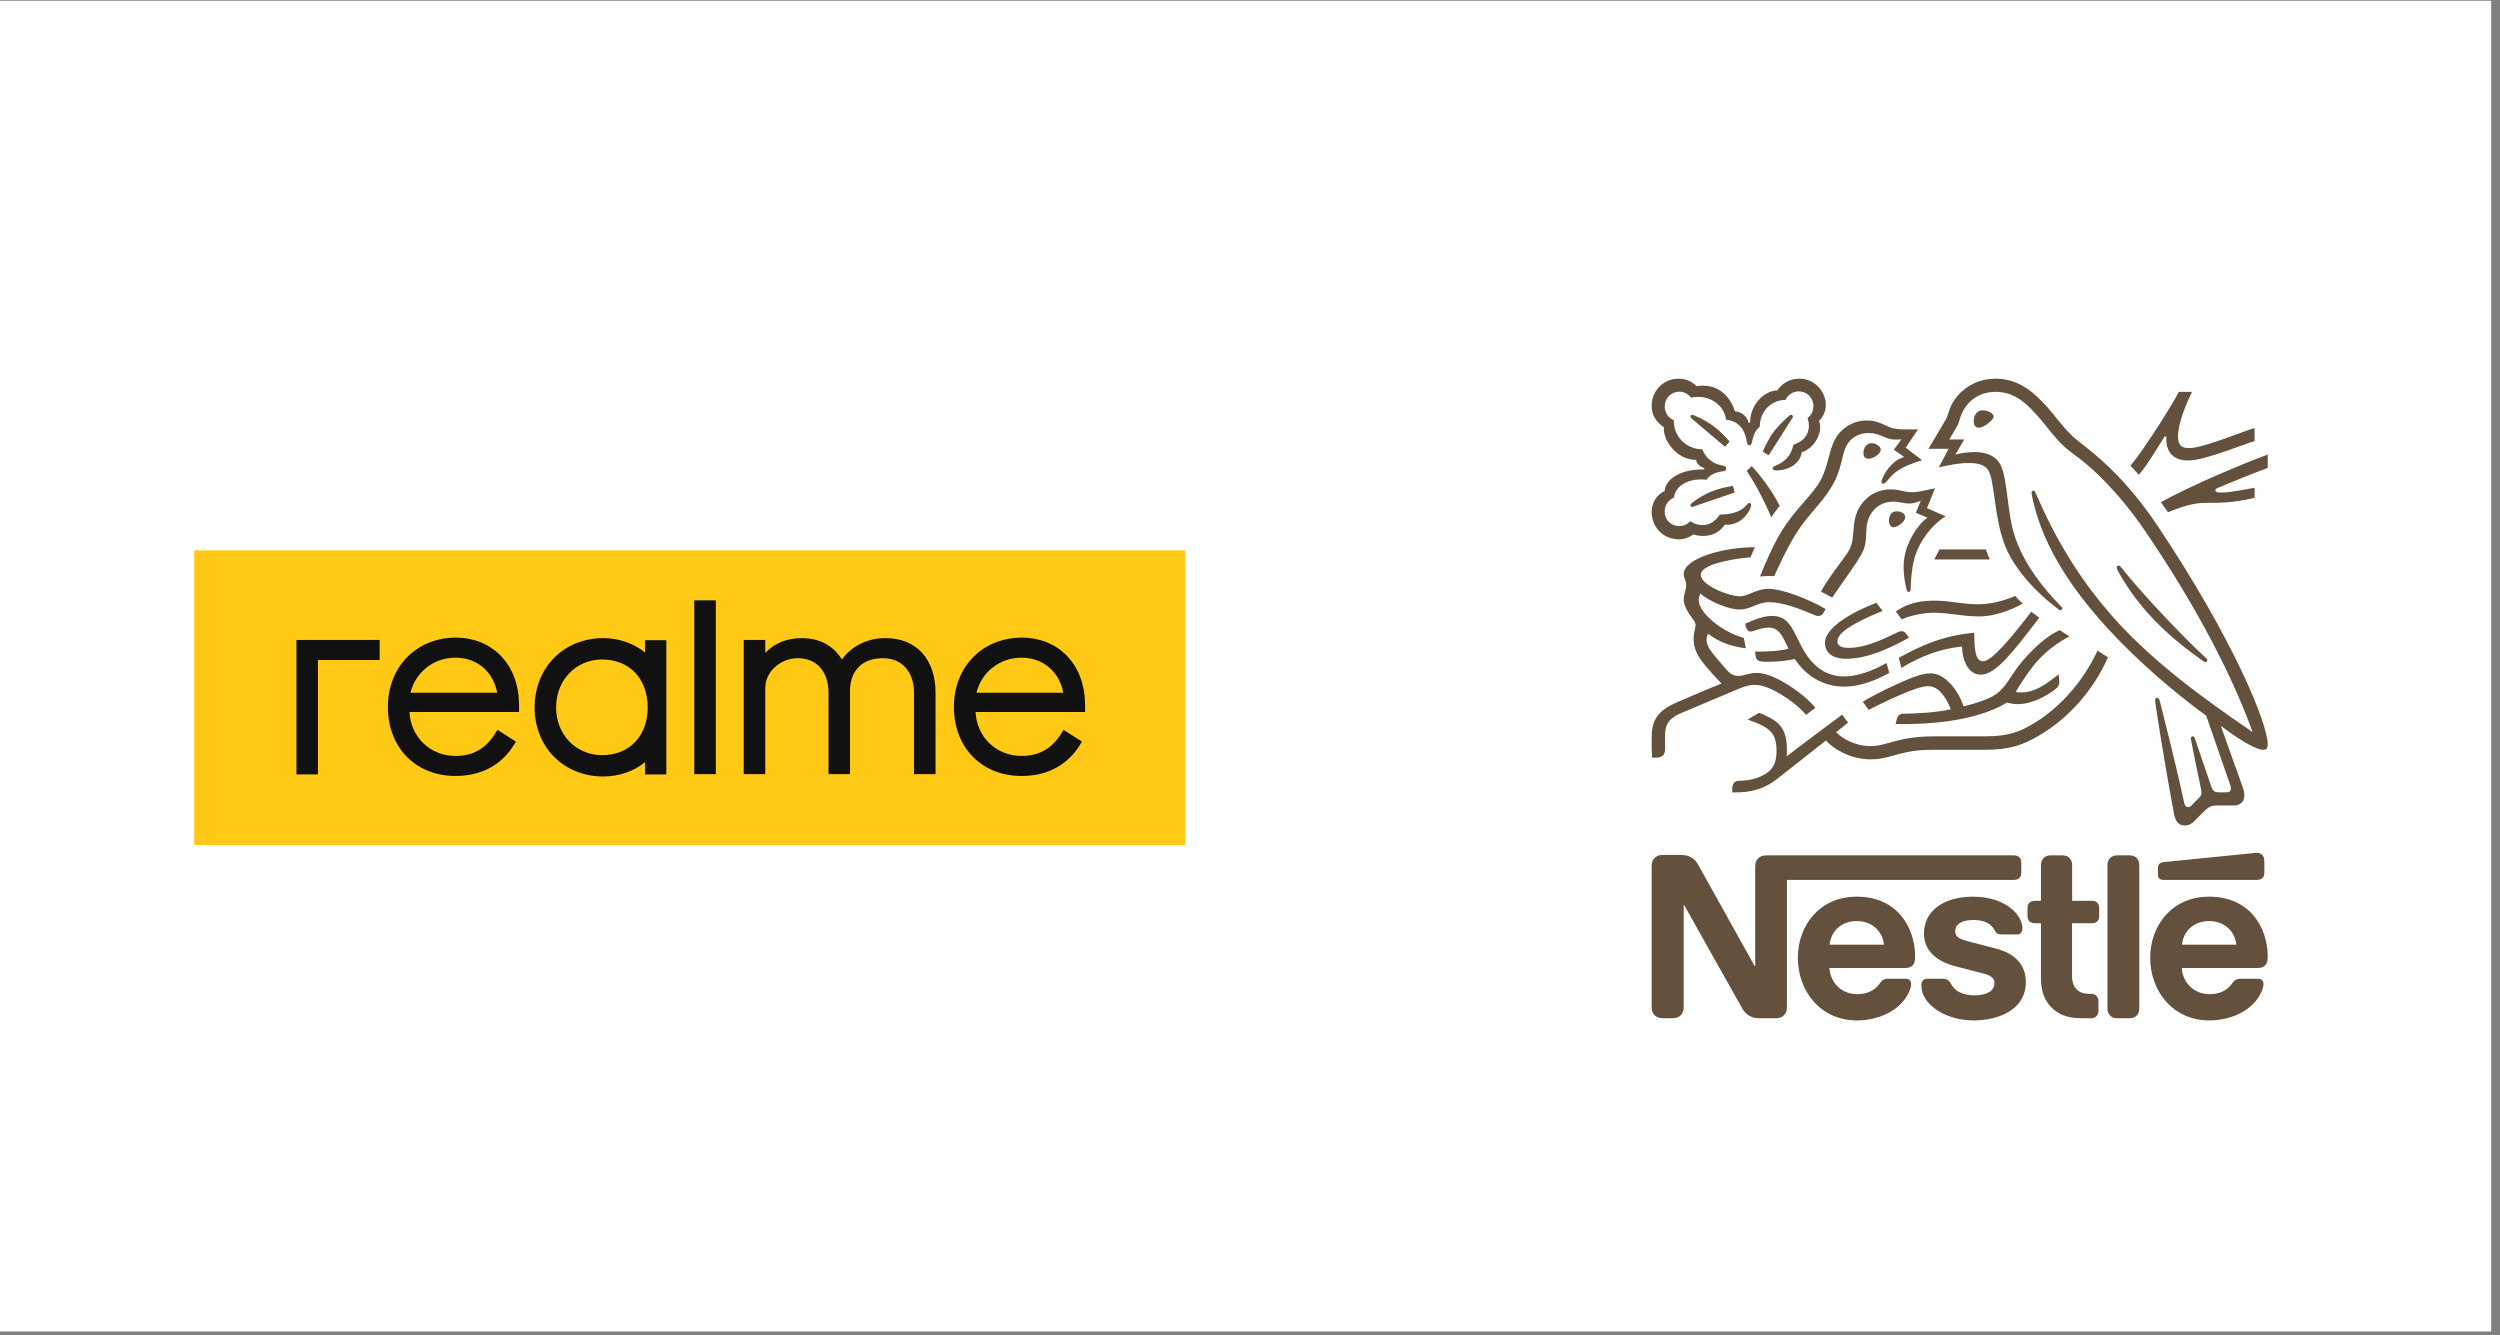 <svg xmlns="http://www.w3.org/2000/svg" xmlns:xlink="http://www.w3.org/1999/xlink" width="279" zoomAndPan="magnify" viewBox="0 0 209.25 111.75" height="149" preserveAspectRatio="xMidYMid meet" version="1.0"><rect x="0" y="0" width="209.25" height="111.75" fill="#808080" stroke="none"/><defs><clipPath id="98b11b05d0"><path d="M 0 0.074 L 208.504 0.074 L 208.504 111.426 L 0 111.426 Z M 0 0.074 " clip-rule="nonzero"/></clipPath><clipPath id="5bf36f6f37"><path d="M 16.25 46.062 L 99.203 46.062 L 99.203 70.727 L 16.25 70.727 Z M 16.25 46.062 " clip-rule="nonzero"/></clipPath><clipPath id="d4e036fcb0"><path d="M 138.242 31.648 L 189.809 31.648 L 189.809 85.457 L 138.242 85.457 Z M 138.242 31.648 " clip-rule="nonzero"/></clipPath></defs><g clip-path="url(#98b11b05d0)"><path fill="#ffffff" d="M 0 0.074 L 208.504 0.074 L 208.504 111.426 L 0 111.426 Z M 0 0.074 " fill-opacity="1" fill-rule="nonzero"/><path fill="#ffffff" d="M 0 0.074 L 208.504 0.074 L 208.504 111.426 L 0 111.426 Z M 0 0.074 " fill-opacity="1" fill-rule="nonzero"/></g><g clip-path="url(#5bf36f6f37)"><path fill="#ffc915" d="M 16.254 46.062 L 99.203 46.062 L 99.203 70.727 L 16.254 70.727 Z M 16.254 46.062 " fill-opacity="1" fill-rule="nonzero"/></g><path fill="#111111" d="M 50.492 53.41 C 51.789 53.41 53.043 53.848 53.992 54.617 L 53.992 53.586 L 55.773 53.586 L 55.773 64.82 L 53.992 64.82 L 53.992 63.789 C 53.059 64.559 51.805 64.992 50.492 64.992 C 48.879 64.992 47.41 64.402 46.359 63.328 C 45.316 62.27 44.746 60.805 44.746 59.211 C 44.746 57.613 45.32 56.145 46.359 55.082 C 47.414 54.004 48.879 53.41 50.492 53.41 Z M 38.16 53.367 C 39.621 53.367 40.941 53.898 41.891 54.859 C 42.895 55.883 43.434 57.316 43.445 59.016 L 43.445 59.594 L 34.273 59.594 C 34.383 61.703 36.008 63.27 38.121 63.27 C 39.637 63.27 40.723 62.629 41.535 61.25 L 41.637 61.086 L 43.18 62.07 L 43.09 62.223 C 42.043 64.004 40.324 64.949 38.117 64.949 C 34.789 64.949 32.465 62.57 32.465 59.168 C 32.465 55.809 34.859 53.367 38.16 53.367 Z M 85.543 53.367 C 87 53.367 88.32 53.898 89.27 54.859 C 90.277 55.883 90.812 57.316 90.824 59.016 L 90.824 59.594 L 81.652 59.594 C 81.762 61.703 83.387 63.27 85.5 63.27 C 87.016 63.27 88.102 62.629 88.918 61.25 L 89.016 61.086 L 90.559 62.07 L 90.469 62.223 C 89.422 64.004 87.703 64.949 85.496 64.949 C 82.168 64.949 79.844 62.57 79.84 59.168 C 79.84 55.809 82.238 53.367 85.543 53.367 Z M 31.777 53.562 L 31.777 55.242 L 26.613 55.242 L 26.613 64.816 L 24.812 64.816 L 24.812 53.562 Z M 74.121 53.41 C 76.703 53.41 78.305 55.168 78.305 57.992 L 78.305 64.797 L 76.504 64.797 L 76.504 57.992 C 76.504 56.227 75.484 55.09 73.902 55.09 C 71.871 55.09 71.148 56.477 71.148 57.777 L 71.148 64.797 L 69.344 64.797 L 69.344 57.996 C 69.344 56.203 68.355 55.09 66.766 55.09 C 65.453 55.09 64.055 56.102 64.055 57.602 L 64.055 64.793 L 62.25 64.793 L 62.25 53.562 L 64.055 53.562 L 64.055 54.648 C 64.797 53.848 65.855 53.41 67.094 53.41 C 68.926 53.41 69.93 54.328 70.469 55.199 C 71.289 54.059 72.602 53.41 74.121 53.41 Z M 59.914 50.246 L 59.914 64.797 L 58.109 64.797 L 58.109 50.246 Z M 50.402 55.199 C 48.203 55.199 46.547 56.926 46.547 59.211 C 46.547 61.488 48.203 63.203 50.402 63.207 C 52.68 63.207 54.211 61.602 54.211 59.211 C 54.211 56.812 52.68 55.199 50.402 55.199 Z M 38.121 55.047 C 36.305 55.047 34.789 56.242 34.355 57.98 L 41.613 57.98 C 41.293 56.215 39.918 55.047 38.121 55.047 Z M 85.496 55.047 C 83.684 55.047 82.164 56.242 81.73 57.98 L 88.992 57.98 C 88.672 56.215 87.293 55.047 85.496 55.047 Z M 85.496 55.047 " fill-opacity="1" fill-rule="nonzero"/><g clip-path="url(#d4e036fcb0)"><path fill="#63513d" d="M 168.719 57.902 C 169.82 56.125 170.801 54.547 173.211 53.262 C 172.957 53.109 172.594 52.867 172.402 52.742 C 171.465 53.152 170.535 53.977 169.746 54.812 C 167.93 56.719 168.09 57.82 166.172 58.562 C 165.691 58.746 165.102 58.945 164.344 59.121 C 163.898 57.734 162.781 56.359 161.598 56.359 C 160.777 56.359 159.832 56.793 158.742 57.277 C 157.461 57.848 156.285 58.496 155.914 58.746 L 156.414 59.422 C 156.797 59.211 157.895 58.664 158.996 58.184 C 159.953 57.773 160.816 57.434 161.398 57.434 C 162.336 57.434 162.945 58.504 163.281 59.367 C 162.051 59.66 160.031 59.734 159.426 59.734 C 159.145 59.734 159.043 59.781 158.941 59.863 C 158.852 59.945 158.777 60.094 158.734 60.293 L 158.66 60.605 L 159.316 60.605 C 162.715 60.605 165.926 60.066 167.992 58.801 C 168.281 58.883 168.535 58.938 168.863 58.938 C 170.047 58.938 171.266 58.285 172.031 57.691 C 172.301 57.48 172.367 57.285 172.367 57.074 C 172.367 56.977 172.355 56.883 172.348 56.793 L 172.312 56.434 C 171.219 57.305 170.309 57.957 169.184 57.957 C 168.98 57.957 168.836 57.938 168.719 57.902 M 175.566 54.457 C 174.203 57.352 172.129 59.461 170 60.68 C 168.992 61.258 168.082 61.633 166.117 61.633 L 161.871 61.633 C 160.352 61.633 159.398 61.832 158.652 62.027 C 157.852 62.238 157.34 62.445 156.531 62.445 C 155.332 62.445 154.223 61.852 153.684 61.281 L 154.688 60.484 L 154.188 59.816 C 153.895 60.027 150.34 62.676 149.594 63.273 L 149.547 63.246 C 149.566 63.062 149.566 62.895 149.566 62.73 C 149.566 60.715 148.637 60.23 147.23 59.66 L 146.273 60.23 C 148.211 60.879 148.695 61.402 148.695 62.859 C 148.695 64.016 148.285 64.473 147.691 64.82 C 147.082 65.18 146.328 65.344 145.664 65.344 C 145.383 65.344 145.254 65.398 145.156 65.5 C 145.047 65.609 144.992 65.773 144.992 66.004 L 144.992 66.324 L 145.219 66.324 C 146.438 66.324 147.566 66.133 148.801 65.152 L 152.832 61.98 C 153.402 62.641 154.852 63.559 156.559 63.559 C 157.523 63.559 158.141 63.32 159.035 63.09 C 159.727 62.914 160.398 62.758 161.871 62.758 L 166.137 62.758 C 168.32 62.758 169.375 62.301 170.535 61.641 C 173.066 60.211 175.223 57.789 176.441 55.012 C 176.121 54.812 175.82 54.629 175.566 54.457 M 158.68 51.184 C 159.824 50.367 161.008 50.273 161.961 50.273 C 162.535 50.273 163.207 50.355 163.918 50.449 C 164.488 50.523 165.008 50.578 165.625 50.578 C 166.871 50.578 168.129 50.121 168.672 49.883 C 168.828 50.074 169.09 50.332 169.301 50.516 C 169.035 50.68 167.363 51.594 165.652 51.594 C 164.898 51.594 164.18 51.504 163.562 51.422 C 163.016 51.348 162.426 51.285 161.852 51.285 C 161.227 51.285 159.961 51.465 159.18 51.844 Z M 145.59 51.016 C 146.082 51.016 146.484 50.852 146.863 50.695 C 147.23 50.551 147.594 50.402 148.082 50.402 C 149.246 50.402 150.684 50.973 151.949 51.512 C 152.02 51.539 152.105 51.559 152.184 51.559 C 152.387 51.559 152.539 51.465 152.641 51.273 L 152.805 50.973 C 151.414 50.156 149.191 49.285 148.039 49.285 C 147.512 49.285 147.129 49.422 146.766 49.57 C 146.355 49.734 146 49.91 145.629 49.91 C 144.711 49.91 142.355 48.992 142.355 48.102 C 142.355 47.059 146.102 46.656 146.512 46.656 L 146.883 45.801 C 144.164 45.801 140.926 46.766 140.926 48.039 C 140.926 48.406 141.137 48.59 141.137 48.926 C 141.137 49.387 140.926 49.699 140.926 50.211 C 140.926 50.551 141.125 50.98 141.363 51.355 C 141.617 51.75 141.918 52.008 141.918 52.336 C 141.918 52.586 141.754 52.879 141.754 53.457 C 141.754 54.691 142.453 55.445 143.816 56.922 L 144.09 57.215 C 142.965 57.652 140.863 58.57 140.371 58.781 C 138.672 59.496 138.242 60.367 138.242 61.742 C 138.242 62.273 138.242 62.879 138.281 63.418 L 138.605 63.418 C 139.289 63.418 139.371 63.008 139.371 62.613 C 139.371 62.348 139.363 62.043 139.363 61.715 C 139.371 60.953 139.398 60.277 140.617 59.727 C 141.109 59.504 143.52 58.516 145.309 57.746 C 145.836 57.516 146.328 57.324 146.875 57.324 C 147.484 57.324 148.184 57.59 149.055 58.113 C 149.793 58.551 150.566 59.148 151.176 59.836 L 151.949 59.238 C 151.285 58.449 150.367 57.746 149.449 57.195 C 148.531 56.645 147.711 56.324 147.02 56.324 C 146.719 56.324 146.473 56.379 146.266 56.434 C 146.02 56.5 145.793 56.57 145.5 56.57 C 145.164 56.57 144.883 56.488 144.473 56.012 C 144.32 55.84 143.336 54.711 143.129 54.383 C 143.027 54.227 142.844 53.914 142.844 53.547 C 142.844 53.391 142.871 53.207 142.965 53.043 C 143.809 53.703 144.855 54.105 146.129 54.262 L 145.957 53.391 C 144.129 52.906 142.184 51.285 142.184 50.238 C 142.184 50.02 142.238 49.863 142.316 49.672 C 143.027 50.332 144.691 51.016 145.59 51.016 M 161.898 46.828 L 166.547 46.828 L 166.199 45.984 L 162.336 45.984 Z M 185.633 40.836 C 186.727 40.367 188.68 39.578 189.809 39.164 L 189.809 38.047 C 187.543 38.891 183.57 40.551 180.859 42.035 C 180.934 42.125 181.406 42.797 181.461 42.879 C 182.605 42.402 183.633 42.09 184.562 42.09 C 185.859 42.09 186.926 42.09 188.707 41.668 L 188.707 40.824 C 187.707 41.008 186.645 41.227 185.953 41.227 C 185.543 41.227 185.426 41.172 185.426 41.035 C 185.426 40.953 185.48 40.898 185.633 40.836 M 183.207 37.508 C 182.496 37.508 182.297 37.113 182.297 36.555 C 182.297 35.398 183.016 33.738 183.469 32.797 L 182.371 32.797 C 181.797 33.914 179.543 37.496 178.324 38.984 L 179.023 39.742 C 179.676 39.008 180.395 37.762 181.18 36.535 L 181.324 36.535 C 181.324 36.598 181.316 36.672 181.316 36.738 C 181.316 37.773 181.844 38.543 183.141 38.543 C 183.941 38.543 185.199 38.141 186.379 37.734 C 187.363 37.395 188.262 37.047 188.707 36.922 L 188.707 35.82 C 188.199 35.977 187.164 36.379 186.09 36.754 C 184.961 37.148 183.852 37.508 183.207 37.508 M 159.145 55.902 L 158.926 55.059 C 160.797 54.043 162.508 53.227 165.234 52.961 C 165.289 54.016 165.219 55.344 165.988 55.344 C 166.699 55.344 168.246 53.5 170.027 51.191 C 170.191 51.348 170.457 51.512 170.691 51.695 L 170.238 52.293 C 168.5 54.547 167.016 56.473 165.801 56.473 C 164.664 56.473 164.234 55.125 164.219 54.117 C 162.48 54.289 160.844 54.875 159.145 55.902 M 157.906 55.492 C 156.707 56.168 155.461 56.617 154.359 56.617 C 153.133 56.617 152.039 56.086 151.129 54.703 C 150.746 54.117 150.449 53.383 150.086 52.73 C 149.648 51.961 149.176 51.551 148.348 51.551 C 147.594 51.551 146.855 51.863 146.074 52.199 L 146.109 52.375 C 146.172 52.66 146.285 52.859 146.547 52.859 C 146.664 52.859 146.785 52.805 146.848 52.785 C 147.285 52.648 147.602 52.531 148.047 52.531 C 148.73 52.531 149.055 52.934 149.52 53.922 L 149.691 54.289 C 149.223 54.457 148.109 54.539 147.285 54.539 L 146.891 54.539 L 146.957 54.93 C 146.984 55.098 147.047 55.234 147.184 55.297 C 147.348 55.379 147.582 55.391 147.992 55.391 C 149.031 55.391 149.785 55.262 150.219 55.152 C 151.34 56.828 152.875 57.469 154.359 57.469 C 155.625 57.469 156.906 57.004 158.133 56.324 Z M 154.523 55.141 C 153.293 55.141 152.75 54.555 152.75 53.812 C 152.75 52.512 155.012 51.238 157.051 50.449 L 157.578 51.137 C 156.324 51.641 153.793 52.723 153.793 53.656 C 153.793 53.988 153.984 54.227 154.75 54.227 C 156.078 54.227 157.504 53.574 158.824 52.926 C 158.926 52.879 159.043 52.832 159.152 52.832 C 159.324 52.832 159.434 52.887 159.562 53.07 L 159.781 53.375 C 158.242 54.227 156.324 55.141 154.523 55.141 M 182.633 79.066 C 182.75 77.938 183.605 77.094 184.906 77.094 C 186.18 77.094 187.062 77.938 187.18 79.066 Z M 184.898 75.051 C 181.742 75.051 179.969 77.535 179.969 80.156 C 179.969 82.953 181.867 85.41 184.914 85.41 C 186.434 85.41 187.926 84.832 188.781 83.816 C 189.152 83.375 189.453 82.762 189.453 82.383 C 189.453 82.254 189.426 82.145 189.355 82.062 C 189.281 81.973 189.172 81.918 188.98 81.918 L 187.516 81.918 C 187.227 81.918 187.027 82.027 186.879 82.246 C 186.453 82.879 185.836 83.211 184.926 83.211 C 183.562 83.211 182.68 82.164 182.613 81.02 L 188.961 81.02 C 189.242 81.02 189.445 80.953 189.582 80.816 C 189.734 80.672 189.809 80.457 189.809 80.066 C 189.809 78.863 189.434 77.617 188.652 76.664 C 187.855 75.703 186.617 75.051 184.898 75.051 M 188.906 73.648 C 189.098 73.648 189.242 73.594 189.355 73.504 C 189.473 73.391 189.527 73.246 189.527 73.023 L 189.527 72.172 C 189.527 71.844 189.465 71.676 189.355 71.559 C 189.254 71.449 189.09 71.387 188.906 71.387 C 188.762 71.387 188.617 71.402 188.371 71.43 L 181.113 72.156 C 180.906 72.172 180.805 72.238 180.734 72.32 C 180.648 72.41 180.613 72.531 180.613 72.695 L 180.613 73.172 C 180.613 73.355 180.648 73.438 180.715 73.512 C 180.797 73.602 180.914 73.648 181.078 73.648 Z M 158.105 43.574 C 158.105 43.484 158.117 43.371 158.152 43.262 C 158.223 43.023 158.379 42.797 158.762 42.797 C 158.934 42.797 159.125 42.84 159.277 42.949 C 159.414 43.043 159.469 43.164 159.469 43.281 C 159.469 43.676 158.812 44.133 158.488 44.133 C 158.25 44.133 158.105 43.906 158.105 43.574 M 155.969 37.918 C 155.969 37.523 156.207 37.094 156.66 37.094 C 156.859 37.094 157.098 37.176 157.27 37.344 C 157.371 37.434 157.414 37.535 157.414 37.637 C 157.414 37.855 157.203 38.066 156.961 38.211 C 156.77 38.324 156.566 38.395 156.395 38.395 C 156.113 38.395 155.969 38.223 155.969 37.918 M 165.199 35.242 C 165.199 34.922 165.363 34.344 165.953 34.344 C 166.152 34.344 166.344 34.391 166.5 34.465 C 166.719 34.562 166.863 34.711 166.863 34.867 C 166.863 35.031 166.699 35.195 166.453 35.398 C 166.199 35.609 165.871 35.801 165.609 35.801 C 165.289 35.801 165.199 35.5 165.199 35.242 M 141.871 42.355 C 141.754 42.402 141.699 42.43 141.637 42.43 C 141.535 42.43 141.492 42.348 141.492 42.281 C 141.492 42.219 141.516 42.18 141.582 42.125 C 142.699 41.246 143.684 40.898 145.035 40.668 L 145.199 41.219 Z M 148.039 38.102 L 147.547 37.801 C 147.863 37.039 148.258 36.344 148.719 35.82 C 149.047 35.445 149.355 35.141 149.703 34.84 C 149.785 34.773 149.828 34.719 149.914 34.719 C 150.004 34.719 150.066 34.793 150.066 34.867 C 150.066 34.902 150.047 34.949 150.012 35.004 C 149.457 35.875 148.375 37.598 148.039 38.102 M 141.59 35.031 C 141.508 34.957 141.492 34.914 141.492 34.859 C 141.492 34.793 141.535 34.719 141.637 34.719 C 141.672 34.719 141.707 34.73 141.754 34.746 C 142.426 35.023 143 35.344 143.512 35.738 C 143.938 36.066 144.355 36.473 144.766 36.957 L 144.383 37.395 C 143.91 37.004 142.383 35.711 141.59 35.031 M 148.258 43.309 C 148.395 43.078 148.801 42.52 148.965 42.348 C 148.266 40.918 147.121 39.551 146.621 39.008 L 146.203 39.422 C 146.684 40.129 147.492 41.492 148.258 43.309 M 153.141 79.066 C 153.258 77.938 154.113 77.094 155.414 77.094 C 156.688 77.094 157.57 77.938 157.688 79.066 Z M 177.523 47.461 C 177.457 47.379 177.406 47.34 177.332 47.34 C 177.223 47.34 177.168 47.414 177.168 47.496 C 177.168 47.625 177.258 47.781 177.484 48.168 C 178.176 49.352 179.031 50.539 180.086 51.66 C 181.223 52.879 182.559 54.016 183.988 55.031 L 184.434 55.344 C 184.496 55.391 184.543 55.418 184.598 55.418 C 184.688 55.418 184.75 55.324 184.75 55.254 C 184.75 55.207 184.734 55.16 184.68 55.113 C 183.352 53.895 181.922 52.41 180.586 50.98 C 179.543 49.852 178.469 48.66 177.523 47.461 M 154.188 46.902 C 153.668 47.609 152.957 48.535 152.41 49.516 C 152.586 49.598 153.156 49.91 153.359 50.02 C 153.984 49.066 154.859 47.891 155.434 47.004 C 155.949 46.195 156.16 45.848 156.195 44.766 C 156.207 44.582 156.207 44.41 156.223 44.234 C 156.27 43.676 156.414 43.105 156.941 42.586 C 157.332 42.191 157.895 41.988 158.461 41.988 C 159.008 41.988 159.324 42.145 159.797 42.145 C 160.133 42.145 160.379 42.062 160.598 41.98 L 160.77 41.914 L 160.352 42.922 L 161.336 43.328 C 160.707 43.723 159.332 45.418 159.332 47.426 C 159.332 48.148 159.441 48.816 159.598 49.414 C 159.617 49.477 159.652 49.543 159.75 49.543 C 159.844 49.543 159.906 49.488 159.914 49.387 L 159.926 49.176 C 159.953 48.562 159.996 47.59 160.242 46.719 C 160.652 45.25 161.754 43.879 162.852 43.219 L 161.289 42.531 L 161.961 40.871 L 161.227 41.027 C 160.777 41.117 160.453 41.199 160.062 41.199 C 159.805 41.199 159.516 41.164 159.168 41.082 C 158.906 41.016 158.625 40.961 158.223 40.961 C 157.504 40.961 156.734 41.238 156.207 41.75 C 155.242 42.676 155.188 43.676 155.121 44.562 C 155.039 45.746 154.824 46.039 154.188 46.902 M 152.094 40.66 C 151.668 41.273 151.359 41.578 150.383 42.73 C 149.102 44.262 148.43 45.5 147.312 48.25 C 147.492 48.23 147.758 48.211 148.047 48.211 C 148.191 48.211 148.312 48.211 148.504 48.223 L 148.637 47.93 C 149.266 46.574 150.109 44.738 151.293 43.328 L 151.703 42.84 C 152.922 41.402 153.676 40.551 154.148 38.59 C 154.312 37.891 154.449 37.27 154.914 36.82 C 155.332 36.414 155.859 36.242 156.395 36.242 C 156.852 36.242 157.188 36.352 157.68 36.562 C 158.125 36.754 158.289 36.793 158.762 36.793 C 158.926 36.793 159.043 36.781 159.152 36.773 L 158.516 37.637 L 159.379 38.25 C 158.297 38.57 157.723 39.625 157.535 40.109 C 157.496 40.211 157.48 40.273 157.48 40.34 C 157.48 40.414 157.516 40.484 157.625 40.484 C 157.742 40.484 157.832 40.395 157.988 40.211 C 158.516 39.57 158.934 39.129 160.879 38.516 L 159.508 37.469 L 160.543 35.938 L 159.57 35.938 C 158.953 35.938 158.543 35.93 158.004 35.684 C 157.277 35.344 156.906 35.195 156.258 35.195 C 155.469 35.195 154.75 35.48 154.16 36.031 C 153.477 36.664 153.27 37.508 153.023 38.434 C 152.832 39.148 152.605 39.938 152.094 40.66 M 176.395 84.41 C 176.395 84.648 176.469 84.824 176.578 84.961 C 176.715 85.125 176.902 85.227 177.184 85.227 L 178.27 85.227 C 178.551 85.227 178.738 85.125 178.879 84.961 C 178.984 84.824 179.059 84.648 179.059 84.41 L 179.059 72.41 C 179.059 72.172 178.984 72 178.879 71.859 C 178.738 71.695 178.551 71.594 178.27 71.594 L 177.184 71.594 C 176.902 71.594 176.715 71.695 176.578 71.859 C 176.469 72 176.395 72.172 176.395 72.41 Z M 170.828 75.398 L 170.32 75.398 C 170.129 75.398 169.984 75.453 169.875 75.547 C 169.754 75.656 169.703 75.805 169.703 76.023 L 169.703 76.656 C 169.703 76.875 169.754 77.023 169.875 77.133 C 169.984 77.223 170.129 77.277 170.32 77.277 L 170.828 77.277 L 170.828 81.852 C 170.828 83.027 171.148 83.758 171.738 84.348 C 172.285 84.887 172.992 85.227 174.23 85.227 L 175.004 85.227 C 175.195 85.227 175.34 85.172 175.449 85.078 C 175.566 84.969 175.641 84.824 175.641 84.602 L 175.641 83.805 C 175.641 83.586 175.566 83.438 175.449 83.328 C 175.34 83.234 175.195 83.184 175.004 83.184 L 174.895 83.184 C 174.402 83.184 174.066 83.055 173.84 82.832 C 173.566 82.578 173.43 82.184 173.43 81.668 L 173.43 77.277 L 175.086 77.277 C 175.273 77.277 175.422 77.223 175.531 77.133 C 175.648 77.023 175.703 76.875 175.703 76.656 L 175.703 76.023 C 175.703 75.805 175.648 75.656 175.531 75.547 C 175.422 75.453 175.273 75.398 175.086 75.398 L 173.438 75.398 L 173.438 72.41 C 173.438 72.172 173.367 72 173.258 71.859 C 173.121 71.695 172.93 71.594 172.648 71.594 L 171.621 71.594 C 171.34 71.594 171.148 71.695 171.012 71.859 C 170.902 72 170.828 72.172 170.828 72.41 Z M 149.449 33.473 C 149.637 33.051 150.059 32.758 150.555 32.758 C 151.238 32.758 151.785 33.289 151.785 33.996 C 151.785 34.41 151.594 34.766 151.293 34.984 C 151.359 35.223 151.402 35.434 151.402 35.637 C 151.402 36.406 150.949 36.945 150.109 37.23 C 150.004 37.699 149.805 38.121 149.477 38.434 C 148.93 38.965 148.375 38.965 148.375 39.184 C 148.375 39.305 148.457 39.375 148.684 39.375 C 149.691 39.375 150.684 38.809 150.801 37.863 C 151.766 37.535 152.348 36.555 152.348 35.773 C 152.348 35.574 152.332 35.398 152.25 35.234 C 152.512 34.977 152.82 34.535 152.82 33.887 C 152.82 33.316 152.578 32.738 152.141 32.32 C 151.758 31.941 151.223 31.695 150.594 31.695 C 149.684 31.695 149.094 32.191 148.758 32.676 C 147.766 32.676 146.484 33.785 146.484 35.371 L 146.348 35.371 C 146.254 34.82 145.691 34.453 145.219 34.426 C 144.836 33.273 143.973 32.281 142.555 32.281 C 142.391 32.281 142.191 32.289 142.016 32.32 C 141.602 31.934 141.137 31.695 140.488 31.695 C 139.254 31.695 138.242 32.695 138.242 33.961 C 138.242 34.746 138.598 35.289 139.27 35.766 C 139.27 35.766 139.262 35.867 139.262 35.91 C 139.262 36.922 140.352 38.496 141.973 38.496 C 141.973 38.754 142.293 39.102 142.645 39.164 L 142.645 39.293 L 142.508 39.293 C 140.281 39.293 139.336 40.375 139.336 41.102 C 138.672 41.375 138.242 42.117 138.242 42.805 C 138.242 44.172 139.234 45.141 140.543 45.141 C 140.98 45.141 141.426 44.969 141.734 44.73 C 141.961 44.812 142.254 44.859 142.555 44.859 C 143.18 44.859 143.883 44.637 144.375 43.914 C 144.445 43.922 144.508 43.922 144.582 43.922 C 145.383 43.922 146.074 43.391 146.438 42.695 C 146.527 42.52 146.566 42.383 146.566 42.281 C 146.566 42.18 146.52 42.098 146.418 42.098 C 146.293 42.098 146.273 42.219 146.047 42.43 C 145.535 42.895 144.754 43.07 143.953 43.07 C 143.562 43.648 143.082 43.949 142.527 43.949 C 142.117 43.949 141.801 43.84 141.473 43.621 C 141.207 43.914 140.879 44.031 140.562 44.031 C 139.844 44.031 139.336 43.527 139.336 42.797 C 139.336 42.281 139.66 41.824 140.117 41.648 C 140.199 40.742 141.164 40.129 142.363 40.129 C 142.52 40.129 142.672 40.137 142.836 40.156 C 143.02 39.863 143.453 39.551 144.074 39.469 C 144.199 39.449 144.301 39.441 144.375 39.406 C 144.445 39.367 144.484 39.293 144.484 39.211 C 144.484 39.137 144.453 39.074 144.383 39.027 C 144.32 38.992 144.207 38.973 144.082 38.945 C 143.512 38.836 142.828 38.477 142.48 37.605 C 141.109 37.605 140.098 36.5 140.098 35.25 L 140.098 35.168 C 139.645 34.984 139.336 34.547 139.336 34.023 C 139.336 33.336 139.871 32.785 140.555 32.785 C 140.965 32.785 141.316 32.988 141.547 33.289 C 141.734 33.234 141.953 33.219 142.164 33.219 C 143.18 33.219 144.273 33.867 144.484 35.133 C 145.793 35.25 146.102 36.371 146.184 36.836 C 146.227 37.078 146.266 37.277 146.418 37.277 C 146.582 37.277 146.621 37.094 146.676 36.848 C 146.773 36.379 146.945 36.004 147.293 35.711 C 147.293 34.508 148.184 33.473 149.449 33.473 M 165.164 75.051 C 162.672 75.051 161.035 76.242 161.035 78.148 C 161.035 78.828 161.281 79.375 161.68 79.809 C 162.145 80.312 162.809 80.66 163.773 80.906 L 165.855 81.441 C 166.426 81.586 166.938 81.762 166.938 82.266 C 166.938 83.043 166.117 83.312 165.246 83.312 C 164.816 83.312 164.371 83.227 164.008 83.043 C 163.754 82.914 163.535 82.734 163.379 82.484 C 163.246 82.273 163.199 82.117 162.988 82 C 162.863 81.926 162.707 81.918 162.5 81.918 L 161.371 81.918 C 161.125 81.918 161.008 81.988 160.926 82.09 C 160.844 82.191 160.816 82.34 160.816 82.484 C 160.816 82.852 160.945 83.312 161.242 83.723 C 161.934 84.656 163.379 85.41 165.227 85.41 C 167.047 85.41 169.562 84.648 169.562 82.191 C 169.562 81.559 169.383 81.02 169.047 80.578 C 168.617 80.02 168.008 79.637 166.973 79.371 L 164.91 78.836 C 164.055 78.617 163.652 78.461 163.652 77.93 C 163.652 77.414 164.109 77.004 165.164 77.004 C 165.781 77.004 166.344 77.141 166.711 77.527 C 167.008 77.848 166.957 78.012 167.191 78.141 C 167.336 78.215 167.5 78.215 167.754 78.215 L 168.781 78.215 C 168.945 78.215 169.062 78.188 169.156 78.086 C 169.227 78.004 169.273 77.875 169.273 77.664 C 169.273 77.188 168.965 76.574 168.418 76.105 C 167.691 75.473 166.547 75.051 165.164 75.051 M 155.406 75.051 C 152.25 75.051 150.477 77.535 150.477 80.156 C 150.477 82.953 152.375 85.41 155.422 85.41 C 156.941 85.41 158.434 84.832 159.289 83.816 C 159.66 83.375 159.961 82.762 159.961 82.383 C 159.961 82.254 159.934 82.145 159.859 82.062 C 159.789 81.973 159.68 81.918 159.488 81.918 L 158.023 81.918 C 157.73 81.918 157.535 82.027 157.387 82.246 C 156.961 82.879 156.34 83.211 155.434 83.211 C 154.066 83.211 153.184 82.164 153.121 81.02 L 159.449 81.02 C 159.734 81.02 159.934 80.953 160.07 80.816 C 160.227 80.672 160.297 80.457 160.297 80.066 C 160.297 78.863 159.926 77.617 159.145 76.664 C 158.344 75.703 157.125 75.051 155.406 75.051 M 180.668 44.125 C 177.285 39.039 174.312 37.324 173.477 36.516 C 172.559 35.629 171.855 34.617 171.41 34.133 C 170.422 33.043 169.137 31.695 167.027 31.695 C 164.992 31.695 163.645 33.035 163.207 34.188 C 163.082 34.52 162.98 34.922 162.891 35.066 C 162.688 35.398 161.789 36.945 161.414 37.562 L 163.098 37.562 L 162.281 39.121 C 163.234 38.91 163.918 38.754 164.824 38.754 C 165.637 38.754 166.219 38.945 166.473 39.457 C 166.945 40.414 166.945 43.301 167.746 45.473 C 168.492 47.516 170.309 49.516 172.355 51.047 C 172.383 51.062 172.41 51.074 172.445 51.074 C 172.547 51.074 172.613 51 172.613 50.926 C 172.613 50.871 172.594 50.836 172.547 50.789 C 170.836 49.066 169.445 47.16 168.699 45.07 C 167.965 43.035 168.082 40.172 167.438 38.898 C 167.008 38.059 166.098 37.836 165.262 37.836 C 164.59 37.836 163.961 37.973 163.672 38.039 L 164.41 36.781 L 163.16 36.781 C 163.426 36.316 163.699 35.883 163.836 35.629 C 163.953 35.406 164 35.133 164.145 34.758 C 164.617 33.555 165.664 32.797 167.027 32.797 C 168.738 32.797 169.738 33.902 170.727 35.016 C 171.184 35.527 171.93 36.598 172.793 37.395 C 173.383 37.945 174.512 38.562 176.25 40.367 C 177.25 41.41 178.414 42.766 179.641 44.582 C 184.035 51.062 186.918 56.773 188.527 61.23 L 188.5 61.246 C 183.887 58.094 179.895 55.113 176.676 51.438 C 174.395 48.828 172.41 45.801 170.684 41.941 C 170.566 41.688 170.465 41.449 170.355 41.199 C 170.309 41.102 170.266 41.07 170.191 41.07 C 170.102 41.07 170.039 41.137 170.039 41.227 C 170.039 41.328 170.082 41.551 170.184 41.988 C 171.102 45.984 173.648 49.57 176.367 52.547 C 179.078 55.508 182.141 58.059 184.66 59.91 L 186.625 65.574 C 186.672 65.711 186.727 65.855 186.727 65.996 C 186.727 66.098 186.699 66.18 186.637 66.234 C 186.582 66.289 186.508 66.316 186.344 66.316 L 185.754 66.316 C 185.496 66.316 185.398 66.281 185.309 66.207 C 185.215 66.133 185.152 66.023 185.105 65.895 C 184.934 65.363 183.898 62.383 183.699 61.777 C 183.66 61.668 183.598 61.633 183.523 61.633 C 183.434 61.633 183.371 61.707 183.371 61.789 C 183.371 61.859 183.398 61.945 183.441 62.199 C 183.707 63.559 184.016 65.078 184.145 65.656 C 184.199 65.922 184.262 66.168 184.262 66.352 C 184.262 66.52 184.223 66.609 184.09 66.746 L 183.477 67.371 C 183.332 67.516 183.25 67.555 183.133 67.555 C 182.988 67.555 182.871 67.453 182.816 67.195 C 182.125 63.941 181.078 59.91 180.805 58.789 C 180.742 58.543 180.695 58.406 180.551 58.406 C 180.422 58.406 180.379 58.496 180.379 58.605 C 180.379 58.688 180.395 58.789 180.406 58.863 C 180.57 60.02 181.234 64.227 181.953 68.066 C 182.078 68.727 182.324 69.094 182.887 69.094 C 183.141 69.094 183.387 68.992 183.617 68.773 C 183.988 68.398 184.098 68.297 184.543 67.855 C 184.859 67.543 185.078 67.418 185.625 67.418 L 186.973 67.418 C 187.289 67.418 187.461 67.332 187.617 67.188 C 187.762 67.051 187.855 66.855 187.855 66.582 C 187.855 66.297 187.781 66.07 187.68 65.785 C 187.336 64.852 186.227 61.688 185.898 60.797 L 185.926 60.781 C 187.062 61.648 188.719 62.758 189.445 62.758 C 189.672 62.758 189.809 62.66 189.809 62.301 C 189.809 60.613 187.027 53.676 180.668 44.125 M 147.109 71.898 C 146.984 72.055 146.91 72.227 146.91 72.531 L 146.91 80.852 L 146.863 80.852 C 146.863 80.852 142.344 72.734 142.125 72.355 C 141.973 72.09 141.801 71.906 141.57 71.77 C 141.344 71.641 141.109 71.559 140.652 71.559 L 139.16 71.559 C 138.816 71.559 138.598 71.676 138.445 71.859 C 138.316 72.02 138.242 72.191 138.242 72.492 L 138.242 84.293 C 138.242 84.594 138.316 84.766 138.445 84.922 C 138.598 85.105 138.816 85.227 139.16 85.227 L 140.008 85.227 C 140.352 85.227 140.57 85.105 140.727 84.922 C 140.855 84.766 140.926 84.594 140.926 84.293 L 140.926 75.766 L 140.973 75.766 C 140.973 75.766 145.664 84.145 145.855 84.457 C 146.117 84.895 146.566 85.227 147.203 85.227 L 148.648 85.227 C 148.992 85.227 149.211 85.105 149.367 84.922 C 149.492 84.766 149.566 84.594 149.566 84.293 L 149.566 73.648 L 168.566 73.648 C 168.754 73.648 168.902 73.594 169.012 73.504 C 169.129 73.391 169.184 73.246 169.184 73.023 L 169.184 72.219 C 169.184 72 169.129 71.852 169.012 71.742 C 168.902 71.652 168.754 71.594 168.566 71.594 L 147.828 71.594 C 147.484 71.594 147.266 71.715 147.109 71.898 " fill-opacity="1" fill-rule="nonzero"/></g></svg>